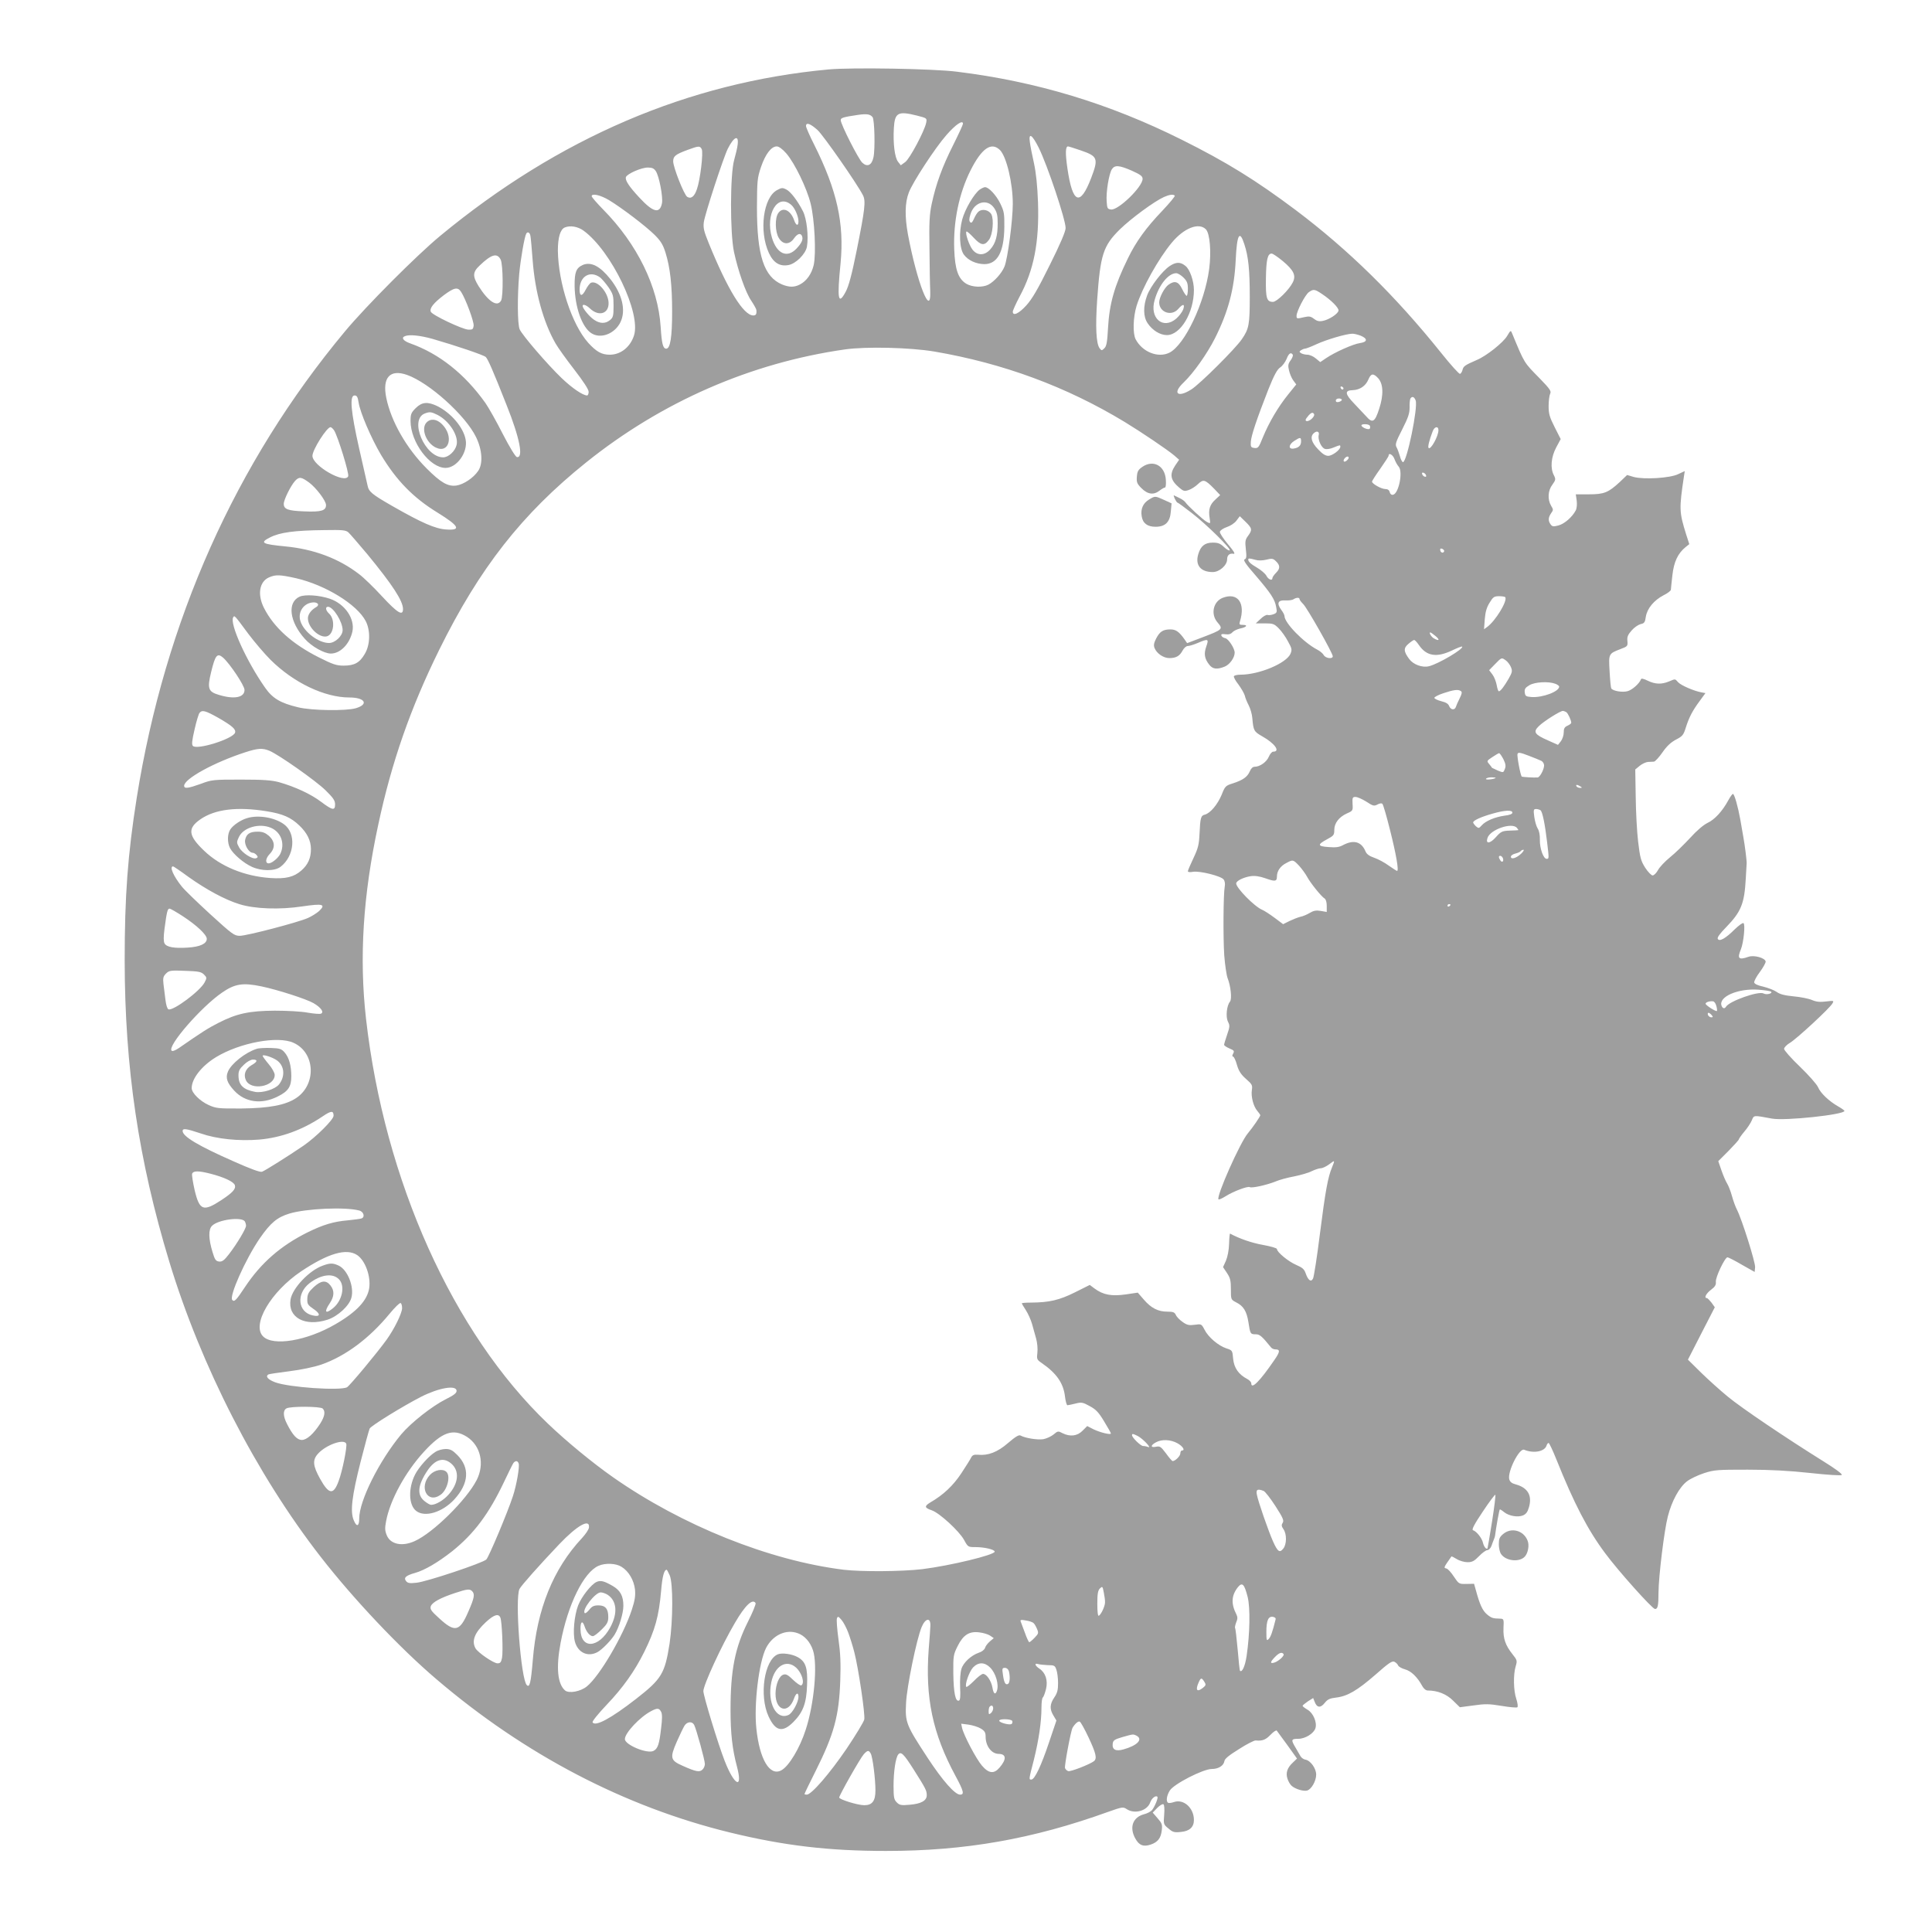 <?xml version="1.0" standalone="no"?>
<!DOCTYPE svg PUBLIC "-//W3C//DTD SVG 20010904//EN"
 "http://www.w3.org/TR/2001/REC-SVG-20010904/DTD/svg10.dtd">
<svg version="1.0" xmlns="http://www.w3.org/2000/svg"
 width="1280pt" height="1280pt" viewBox="0 0 1280 1280"
 preserveAspectRatio="xMidYMid meet">
<g transform="translate(0,1280) scale(0.1,-0.1)"
fill="#9e9e9e" stroke="none">
<path d="M5490 12340 c-930 -86 -1789 -454 -2574 -1103 -156 -129 -492 -466
-630 -632 -726 -871 -1193 -1918 -1380 -3090 -60 -378 -80 -653 -80 -1080 1
-710 92 -1322 295 -1992 211 -695 576 -1408 1004 -1958 217 -279 522 -602 765
-809 585 -500 1249 -847 1947 -1017 357 -87 654 -122 1033 -122 523 0 970 78
1472 259 93 33 99 34 123 18 53 -35 137 -11 156 46 10 27 36 47 47 36 7 -7
-18 -67 -36 -89 -8 -9 -32 -22 -53 -27 -75 -20 -98 -88 -57 -161 25 -45 52
-56 101 -40 48 16 68 43 74 94 5 39 1 48 -28 81 l-32 37 30 31 c17 17 35 28
41 24 6 -3 8 -32 5 -69 -5 -62 -5 -64 28 -91 29 -25 39 -28 83 -23 57 5 86 32
86 79 0 80 -68 141 -132 119 -17 -6 -34 -8 -39 -5 -15 9 -10 47 11 81 26 43
221 143 278 143 45 0 79 22 84 52 2 16 31 39 97 80 51 33 101 58 110 57 45 -4
66 4 98 37 19 20 38 33 42 28 4 -5 36 -49 71 -97 l63 -88 -27 -26 c-38 -35
-49 -69 -36 -108 6 -18 18 -39 28 -47 24 -21 77 -37 101 -31 29 7 61 63 61
106 0 41 -38 94 -72 99 -11 2 -26 12 -32 23 -6 10 -21 36 -33 57 -31 52 -29
58 19 58 45 0 102 35 113 70 12 38 -14 100 -51 122 -19 11 -34 23 -34 26 0 4
16 17 35 30 l35 22 10 -25 c15 -40 39 -42 66 -8 19 24 33 31 75 36 77 9 141
47 262 152 89 79 111 93 126 85 10 -5 21 -16 24 -24 3 -8 24 -20 46 -26 40
-11 81 -50 113 -109 10 -19 25 -31 37 -31 66 0 125 -24 168 -67 l45 -44 90 12
c78 11 103 11 187 -3 53 -9 100 -13 104 -9 5 5 1 30 -7 55 -19 55 -21 162 -4
217 11 37 9 41 -21 79 -47 59 -63 104 -60 174 3 58 2 61 -22 62 -49 1 -58 4
-88 29 -29 25 -47 64 -72 156 l-13 46 -50 -1 c-50 -1 -51 0 -84 49 -18 28 -40
51 -48 53 -21 5 -21 4 32 80 1 2 17 -6 35 -17 19 -12 51 -21 72 -21 30 0 44 7
76 40 21 22 46 40 55 40 9 0 21 12 27 27 5 16 13 35 16 43 4 8 7 20 8 25 6 50
28 175 32 175 3 0 16 -8 29 -19 32 -25 90 -35 124 -21 21 9 31 23 40 55 22 77
-8 128 -86 150 -28 7 -40 17 -45 35 -12 51 67 208 99 195 63 -26 135 -12 148
27 3 10 9 18 14 18 4 0 27 -48 51 -108 117 -292 208 -468 324 -623 84 -114
312 -369 330 -369 18 0 23 20 23 110 1 109 38 412 62 504 26 102 76 193 127
232 22 17 73 41 113 54 67 22 89 23 289 23 151 0 276 -7 415 -22 119 -13 203
-18 208 -13 6 6 -45 43 -124 92 -247 154 -539 351 -631 427 -51 42 -131 114
-178 160 l-86 85 89 174 89 173 -22 31 c-13 16 -26 30 -31 30 -20 0 -5 30 28
55 27 20 34 33 32 53 -3 30 60 162 77 162 6 0 49 -22 95 -49 l85 -48 3 31 c3
31 -88 319 -120 381 -9 17 -24 57 -33 90 -9 33 -24 71 -33 85 -9 14 -25 52
-37 86 l-21 61 68 68 c37 38 68 72 68 76 0 4 16 27 36 51 20 23 43 58 50 75
15 36 9 35 134 12 85 -16 480 26 480 51 0 3 -19 17 -42 30 -60 34 -117 88
-133 127 -8 19 -62 80 -120 136 -58 55 -105 109 -105 118 0 9 18 28 39 40 45
27 267 232 282 262 10 18 8 18 -43 12 -40 -5 -64 -3 -94 10 -21 9 -76 20 -122
24 -60 6 -91 14 -112 30 -16 11 -55 26 -87 34 -37 8 -59 18 -61 28 -1 9 15 40
38 70 22 30 39 61 38 69 -5 24 -77 44 -114 31 -65 -23 -76 -12 -50 50 18 45
30 165 17 173 -5 4 -31 -15 -58 -41 -60 -60 -101 -83 -112 -64 -6 9 12 34 56
79 98 101 120 155 129 318 3 54 6 100 6 103 2 10 -12 123 -22 176 -5 28 -14
79 -20 115 -15 84 -39 170 -49 170 -4 0 -18 -19 -31 -43 -39 -72 -90 -127
-137 -149 -27 -13 -72 -51 -116 -100 -40 -43 -99 -101 -133 -128 -33 -27 -69
-65 -79 -84 -11 -20 -27 -36 -36 -36 -8 0 -31 23 -49 51 -29 46 -34 65 -47
173 -8 66 -15 201 -16 299 l-3 179 29 24 c16 13 41 25 55 26 15 0 33 2 40 2 8
1 33 28 56 61 29 42 56 67 90 85 43 22 50 31 65 80 22 69 44 111 92 176 l38
52 -27 5 c-49 9 -135 46 -154 67 -22 24 -17 23 -61 5 -49 -20 -90 -19 -140 5
-26 13 -43 17 -45 10 -10 -28 -57 -70 -88 -79 -35 -10 -98 1 -109 18 -3 5 -8
56 -11 113 -7 118 -7 117 73 148 46 17 48 20 45 53 -3 27 3 42 28 70 17 20 44
38 59 42 25 5 30 12 35 49 9 55 54 109 117 142 27 13 49 30 49 37 0 6 5 50 10
96 10 89 36 144 87 186 l25 20 -21 65 c-46 148 -47 167 -14 387 l5 32 -43 -20
c-54 -27 -228 -37 -295 -19 l-44 13 -48 -46 c-77 -71 -104 -82 -205 -82 l-87
0 6 -41 c3 -25 1 -51 -6 -65 -23 -44 -74 -89 -114 -100 -34 -9 -42 -8 -53 7
-17 24 -16 45 3 73 16 22 16 25 0 51 -24 42 -21 100 9 139 22 31 23 36 10 62
-25 47 -19 120 15 184 l30 56 -40 79 c-34 67 -40 89 -40 140 0 34 5 70 10 81
9 17 0 31 -69 102 -106 108 -99 96 -182 296 -10 25 -10 25 -34 -15 -26 -44
-138 -133 -201 -159 -78 -34 -88 -41 -94 -64 -3 -14 -11 -26 -17 -28 -6 -2
-62 60 -125 139 -304 379 -613 682 -962 945 -264 198 -459 319 -758 468 -479
239 -961 385 -1488 450 -156 20 -696 29 -850 15z m291 -316 c13 -16 18 -210 6
-266 -11 -53 -41 -67 -74 -36 -26 24 -143 255 -143 282 0 15 14 20 115 35 57
8 80 5 96 -15z m295 10 c66 -17 66 -17 60 -48 -11 -54 -109 -239 -139 -260
l-29 -21 -18 23 c-22 27 -34 121 -28 223 6 103 27 115 154 83z m304 -54 c0 -6
-29 -69 -65 -141 -72 -143 -114 -258 -142 -389 -15 -70 -18 -123 -15 -300 1
-118 3 -243 5 -277 7 -187 -88 55 -148 376 -21 117 -20 208 6 275 24 66 175
297 249 381 62 71 110 103 110 75z m-963 -42 c40 -38 258 -350 300 -431 20
-39 14 -92 -42 -370 -32 -159 -52 -232 -72 -270 -50 -93 -58 -50 -34 189 25
264 -23 482 -175 786 -30 59 -54 114 -54 123 0 27 29 16 77 -27z m1465 -117
c58 -117 178 -476 178 -532 0 -22 -35 -105 -105 -245 -80 -162 -117 -225 -156
-268 -49 -54 -89 -72 -89 -41 0 8 20 52 44 98 96 177 132 362 123 627 -4 111
-13 196 -27 260 -12 52 -24 115 -27 139 -9 65 15 50 59 -38z m-1995 20 c-2
-20 -13 -65 -23 -101 -27 -94 -28 -484 -1 -610 28 -128 77 -268 114 -322 18
-27 33 -54 34 -61 3 -27 -2 -37 -20 -37 -65 0 -170 171 -295 478 -32 79 -38
101 -33 140 7 53 129 426 159 487 41 81 74 94 65 26z m-238 -29 c12 -22 -10
-205 -32 -266 -16 -48 -39 -66 -64 -50 -21 13 -93 196 -93 235 0 34 15 46 93
75 76 28 84 29 96 6z m561 -29 c55 -64 135 -228 161 -333 26 -107 37 -328 20
-406 -14 -59 -47 -106 -92 -129 -36 -19 -70 -19 -117 0 -121 51 -167 192 -167
510 1 178 2 195 27 269 29 85 68 136 104 136 14 0 38 -17 64 -47z m1415 23
c43 -43 85 -218 85 -356 0 -111 -34 -365 -55 -416 -18 -44 -67 -99 -107 -120
-39 -20 -107 -17 -146 6 -54 33 -75 95 -80 228 -7 184 32 371 108 523 74 147
138 191 195 135z m534 -2 c114 -39 120 -53 70 -184 -73 -190 -123 -170 -157
64 -15 103 -13 146 4 146 4 0 42 -12 83 -26z m340 -135 c57 -26 71 -36 71 -54
0 -53 -161 -209 -209 -203 -24 3 -26 8 -29 53 -5 62 15 182 34 213 19 30 48
28 133 -9z m-3154 -3 c22 -33 48 -170 41 -211 -14 -74 -59 -63 -151 37 -69 74
-95 115 -88 135 9 22 102 63 145 63 29 0 41 -6 53 -24z m-310 -192 c87 -53
242 -171 302 -230 41 -41 55 -64 72 -117 31 -100 44 -216 44 -392 0 -168 -12
-245 -39 -245 -22 0 -30 34 -37 145 -17 265 -155 548 -381 777 -42 43 -76 82
-76 88 0 21 58 8 115 -26z m3748 30 c4 -4 -34 -49 -83 -101 -107 -112 -174
-204 -228 -316 -89 -182 -122 -299 -131 -459 -5 -94 -10 -122 -24 -135 -17
-17 -19 -17 -32 0 -23 31 -28 143 -16 320 21 301 40 358 150 467 76 74 230
187 293 215 36 16 61 19 71 9z m-3917 -232 c185 -135 383 -548 334 -696 -25
-76 -88 -126 -160 -126 -54 0 -88 19 -143 79 -108 121 -198 395 -201 611 0 86
16 141 46 153 36 15 87 6 124 -21z m4123 9 c27 -27 37 -151 22 -264 -30 -224
-161 -500 -262 -553 -75 -38 -180 3 -225 88 -20 39 -17 145 6 221 37 120 145
313 234 420 80 96 178 135 225 88z m-4475 -43 c3 -13 9 -86 15 -163 16 -211
71 -410 152 -551 16 -28 72 -106 124 -173 60 -78 95 -131 95 -147 0 -13 -5
-24 -10 -24 -28 0 -99 48 -169 115 -92 88 -261 284 -278 323 -15 34 -16 218
-3 367 9 99 35 248 47 268 9 14 23 7 27 -15z m4730 -56 c27 -81 36 -171 36
-348 0 -184 -5 -213 -53 -282 -42 -62 -278 -297 -334 -332 -91 -58 -127 -26
-52 45 67 64 157 192 209 295 88 176 128 326 137 520 8 168 26 199 57 102z
m254 -111 c74 -62 90 -96 67 -142 -25 -50 -106 -129 -131 -129 -42 0 -49 24
-47 156 2 124 11 164 38 164 8 0 40 -22 73 -49z m-5181 9 c16 -31 18 -243 3
-271 -25 -46 -84 -8 -149 95 -41 66 -40 93 7 137 78 75 116 85 139 39z m-262
-214 c30 -46 86 -197 83 -224 -3 -23 -7 -27 -35 -26 -40 2 -241 97 -249 119
-9 23 18 57 86 109 70 52 93 56 115 22z m5704 -14 c63 -42 112 -93 109 -110
-4 -22 -63 -60 -104 -68 -25 -5 -40 -1 -59 14 -21 16 -32 18 -63 11 -51 -12
-52 -11 -52 9 0 29 57 139 81 156 31 22 39 21 88 -12z m256 -276 c48 -20 45
-42 -5 -49 -44 -6 -166 -60 -226 -101 l-37 -25 -29 24 c-16 14 -42 25 -56 25
-15 0 -34 5 -42 10 -13 9 -13 11 0 20 8 5 20 10 26 10 6 0 41 13 77 30 68 31
195 68 235 69 12 1 38 -6 57 -13z m-6150 -21 c156 -45 339 -107 353 -120 14
-13 47 -87 138 -318 88 -220 114 -354 68 -345 -9 2 -50 69 -93 153 -42 83 -94
175 -115 205 -138 194 -307 327 -498 395 -46 16 -62 38 -35 48 29 12 99 5 182
-18z m3325 -84 c457 -78 876 -233 1262 -467 110 -67 279 -181 327 -221 l33
-29 -26 -38 c-39 -59 -32 -97 27 -147 27 -23 35 -25 61 -16 17 5 45 23 62 39
37 35 47 32 109 -31 l39 -41 -31 -29 c-38 -34 -48 -67 -39 -122 6 -40 6 -40
-18 -27 -25 13 -129 109 -143 131 -5 7 -21 19 -38 27 -16 8 -33 16 -37 18 -4
2 -1 -8 5 -22 7 -14 15 -26 18 -26 4 0 46 -31 95 -69 102 -79 261 -237 251
-247 -4 -4 -21 6 -38 22 -24 23 -39 29 -74 29 -52 0 -80 -22 -96 -76 -22 -73
15 -119 96 -119 44 0 95 45 95 84 0 28 16 42 43 37 13 -2 1 18 -38 64 -31 37
-55 74 -53 82 2 9 22 23 46 31 24 8 52 26 64 43 l22 29 38 -37 c44 -43 46 -53
17 -93 -19 -25 -21 -37 -15 -89 6 -50 4 -62 -8 -67 -11 -4 7 -32 73 -107 101
-118 127 -157 136 -209 7 -34 5 -39 -19 -48 -14 -5 -32 -7 -39 -4 -7 2 -28 -9
-45 -26 l-32 -30 60 0 c54 0 62 -3 92 -33 18 -18 46 -57 61 -86 26 -47 28 -55
17 -82 -27 -63 -207 -139 -332 -139 -20 0 -39 -4 -43 -10 -3 -5 10 -30 30 -55
19 -26 38 -59 42 -73 3 -15 15 -44 26 -65 11 -21 22 -59 24 -85 7 -83 11 -89
65 -120 84 -47 123 -102 73 -102 -8 0 -21 -15 -29 -34 -15 -35 -59 -66 -94
-66 -12 0 -24 -11 -32 -31 -16 -36 -44 -57 -112 -79 -48 -15 -52 -19 -74 -75
-27 -65 -75 -122 -111 -132 -27 -6 -31 -20 -36 -129 -3 -68 -9 -94 -40 -159
-20 -42 -37 -82 -37 -87 0 -6 13 -8 33 -4 44 8 188 -28 204 -51 8 -10 11 -30
7 -48 -9 -51 -11 -334 -3 -455 5 -64 15 -131 22 -150 21 -52 30 -139 16 -156
-22 -26 -29 -100 -14 -132 14 -26 13 -35 -5 -87 -11 -32 -20 -62 -20 -67 0 -5
16 -16 35 -24 31 -13 34 -17 25 -34 -7 -13 -7 -20 -1 -20 6 0 18 -25 26 -55
12 -41 27 -64 60 -93 40 -35 44 -42 39 -73 -7 -43 10 -109 36 -139 11 -13 20
-26 20 -28 0 -9 -51 -83 -83 -121 -51 -60 -211 -420 -194 -437 3 -3 24 6 46
20 52 33 148 69 161 61 14 -8 113 14 170 37 25 11 80 26 124 34 44 9 97 24
117 35 21 10 48 19 59 19 12 0 37 12 56 26 39 30 39 29 19 -20 -27 -64 -44
-156 -80 -439 -19 -153 -40 -287 -46 -298 -13 -26 -33 -11 -49 36 -9 26 -21
37 -63 55 -51 22 -127 84 -127 105 0 6 -42 18 -92 27 -74 13 -158 42 -218 75
-3 2 -6 -28 -7 -67 -1 -42 -10 -87 -21 -113 l-19 -42 26 -39 c22 -33 26 -51
26 -108 0 -67 0 -68 34 -86 49 -24 70 -58 82 -131 12 -79 13 -81 49 -81 26 0
40 -12 101 -87 5 -7 18 -13 29 -13 33 0 31 -16 -8 -72 -95 -139 -152 -196
-152 -153 0 8 -12 21 -27 29 -57 30 -87 73 -93 133 -5 56 -5 57 -46 70 -53 18
-119 74 -144 124 -20 38 -21 38 -65 32 -37 -5 -51 -2 -79 18 -19 13 -40 34
-45 46 -9 19 -18 23 -57 23 -61 0 -107 23 -156 80 l-40 46 -81 -12 c-93 -13
-148 -3 -205 39 l-32 24 -98 -49 c-104 -52 -171 -67 -289 -68 -35 0 -63 -2
-63 -5 0 -3 12 -23 27 -46 14 -22 33 -63 41 -92 8 -29 20 -72 27 -97 7 -25 11
-66 8 -91 -5 -43 -4 -47 28 -69 99 -68 145 -134 155 -224 4 -31 11 -56 16 -56
5 0 29 5 53 11 40 10 48 9 95 -17 41 -22 59 -41 95 -101 25 -41 45 -76 45 -80
0 -11 -70 6 -114 27 l-43 22 -31 -31 c-35 -36 -83 -41 -133 -16 -28 15 -31 15
-59 -9 -16 -13 -47 -27 -68 -31 -37 -6 -120 7 -150 24 -11 7 -34 -7 -83 -49
-70 -61 -133 -85 -200 -78 -25 2 -36 -2 -44 -17 -5 -11 -35 -59 -66 -106 -55
-83 -119 -143 -207 -194 -39 -24 -37 -35 11 -51 52 -18 182 -138 214 -196 26
-48 27 -48 77 -48 58 0 126 -16 126 -30 0 -22 -295 -93 -479 -116 -135 -16
-401 -18 -521 -4 -493 61 -1072 293 -1530 614 -134 94 -308 237 -431 355 -628
600 -1082 1610 -1204 2681 -46 404 -20 818 81 1286 88 413 214 774 404 1159
267 541 548 900 973 1241 502 403 1092 660 1715 749 140 20 431 13 592 -14z
m2375 -21 c3 -5 -3 -22 -14 -37 -17 -23 -19 -35 -11 -67 5 -22 17 -51 28 -66
l20 -27 -54 -67 c-67 -83 -127 -186 -167 -283 -27 -68 -32 -74 -56 -71 -23 3
-26 7 -24 41 3 43 40 152 115 344 39 98 60 136 80 149 15 10 33 35 42 56 14
37 29 47 41 28z m-5868 -134 c147 -52 387 -268 457 -412 41 -84 47 -176 14
-224 -32 -47 -97 -90 -145 -97 -56 -7 -102 19 -196 113 -134 134 -236 312
-268 469 -27 134 25 191 138 151z m6433 -21 c35 -38 38 -111 7 -205 -28 -86
-44 -96 -84 -50 -16 17 -52 55 -81 86 -62 64 -65 88 -10 89 48 2 86 28 104 71
17 40 32 43 64 9z m-229 -68 c-1 -12 -15 -9 -19 4 -3 6 1 10 8 8 6 -3 11 -8
11 -12z m-6525 -94 c10 -66 83 -236 148 -346 102 -170 214 -285 376 -384 142
-88 158 -118 57 -111 -72 4 -163 44 -357 155 -136 78 -157 95 -165 137 -4 17
-29 128 -56 247 -55 244 -64 349 -30 349 16 0 21 -10 27 -47z m7003 14 c17
-44 -58 -409 -84 -409 -5 1 -15 18 -20 39 -6 21 -16 48 -22 59 -11 19 -6 35
37 119 40 79 49 106 49 145 -1 26 2 53 5 59 11 18 26 13 35 -12z m-489 4 c0
-5 -9 -11 -20 -14 -13 -3 -20 0 -20 9 0 8 9 14 20 14 11 0 20 -4 20 -9z m-195
-121 c-18 -20 -45 -27 -45 -12 0 5 10 18 21 31 15 16 24 20 32 12 7 -7 5 -17
-8 -31z m380 -50 c3 -5 4 -14 0 -20 -7 -11 -55 8 -55 22 0 11 48 10 55 -2z
m-6861 -32 c25 -41 100 -284 93 -303 -21 -54 -237 69 -237 135 0 40 95 190
120 190 5 0 16 -10 24 -22z m7316 2 c0 -40 -51 -132 -65 -118 -7 6 4 51 27
111 12 32 38 36 38 7z m-793 -32 c-8 -29 17 -85 41 -92 11 -4 37 0 57 9 44 18
45 18 45 5 0 -20 -53 -60 -80 -60 -19 0 -39 13 -68 44 -43 45 -53 81 -30 104
20 20 41 15 35 -10z m-117 -42 c0 -28 -16 -43 -50 -48 -36 -5 -33 27 5 51 40
26 45 25 45 -3z m619 -118 c6 -17 19 -40 28 -50 29 -33 0 -179 -38 -186 -10
-2 -19 5 -22 18 -3 13 -13 20 -29 20 -26 0 -88 35 -88 49 0 5 25 44 55 86 30
43 55 81 55 86 0 23 29 6 39 -23z m-313 -6 c-8 -9 -19 -13 -22 -9 -10 9 16 38
28 31 6 -4 4 -13 -6 -22z m522 -101 c3 -8 -1 -12 -9 -9 -7 2 -15 10 -17 17 -3
8 1 12 9 9 7 -2 15 -10 17 -17z m-7400 -48 c47 -35 112 -121 112 -149 0 -37
-31 -47 -145 -42 -107 4 -135 14 -135 50 0 27 46 120 75 152 27 29 41 27 93
-11z m260 -330 c11 -10 67 -75 125 -144 167 -203 237 -310 237 -364 0 -48 -35
-28 -138 83 -55 60 -124 127 -154 149 -134 103 -299 165 -488 183 -154 15
-171 24 -102 59 66 34 163 47 363 49 117 2 140 0 157 -15z m7260 -125 c-5 -15
-23 -11 -26 6 -2 11 2 14 13 10 9 -4 14 -11 13 -16z m-1251 -57 c20 -6 47 -5
73 1 34 9 44 8 60 -7 32 -29 33 -51 5 -79 -14 -14 -25 -30 -25 -36 0 -20 -27
-10 -40 16 -8 14 -35 37 -60 52 -44 26 -60 40 -60 55 0 9 8 9 47 -2z m-6355
-122 c194 -45 403 -173 461 -284 32 -62 30 -157 -6 -217 -34 -59 -69 -78 -141
-78 -46 0 -71 8 -164 55 -175 88 -297 197 -363 327 -45 89 -31 175 34 203 44
19 71 18 179 -6z m8011 -126 c15 -25 -64 -155 -119 -196 l-22 -16 5 67 c4 49
13 79 32 109 23 38 30 43 63 43 20 0 39 -3 41 -7z m-1363 -13 c0 -5 11 -19 24
-32 26 -25 196 -325 196 -346 0 -20 -48 -14 -60 8 -6 11 -25 27 -43 36 -90 47
-217 177 -217 223 0 6 -9 25 -21 40 -32 44 -23 66 26 63 22 -1 47 2 55 8 19
12 40 13 40 0z m-6965 -229 c43 -57 109 -134 147 -172 154 -153 359 -250 523
-250 103 0 130 -45 43 -71 -63 -19 -296 -16 -383 6 -117 28 -169 59 -218 129
-124 176 -237 426 -212 467 9 14 6 18 100 -109z m7867 -16 c29 -25 23 -34 -11
-15 -18 9 -36 40 -25 40 4 0 19 -11 36 -25z m-111 -59 c50 -73 116 -84 218
-36 35 17 66 29 68 26 14 -13 -157 -115 -220 -130 -44 -11 -103 11 -130 47
-38 51 -40 73 -5 102 16 14 33 25 37 25 5 0 19 -15 32 -34z m-7923 -83 c45
-40 142 -185 142 -214 0 -50 -67 -64 -169 -33 -72 21 -79 42 -52 152 27 112
40 128 79 95z m8498 -18 c12 -8 27 -28 34 -44 11 -27 9 -35 -15 -78 -31 -53
-54 -83 -65 -83 -4 0 -10 18 -14 41 -4 22 -16 54 -28 70 l-22 29 39 40 c44 45
43 45 71 25z m328 -155 c14 -5 26 -14 26 -19 0 -33 -111 -74 -183 -69 -37 3
-42 6 -45 30 -3 22 3 32 30 48 36 22 127 27 172 10z m-626 -48 c10 -7 8 -17
-7 -48 -11 -21 -22 -47 -25 -56 -7 -25 -35 -22 -45 4 -5 15 -22 25 -51 32 -24
6 -45 16 -47 22 -2 5 25 20 59 31 69 23 97 27 116 15z m-8233 -177 c94 -54
120 -77 112 -100 -16 -41 -251 -115 -279 -87 -9 9 -6 36 11 109 12 54 27 103
33 110 17 21 39 15 123 -32z m8932 37 c11 -7 33 -54 33 -71 0 -4 -11 -13 -25
-19 -20 -9 -25 -19 -25 -46 0 -18 -9 -44 -19 -57 l-19 -24 -67 30 c-89 39 -99
56 -60 94 32 32 142 101 159 101 6 0 16 -4 23 -8z m-8592 -256 c62 -26 308
-199 372 -262 51 -50 63 -68 63 -93 0 -43 -17 -40 -93 17 -67 51 -173 100
-279 130 -50 13 -103 17 -253 17 -182 0 -193 -1 -264 -28 -84 -30 -111 -34
-111 -13 0 46 198 155 405 222 83 27 114 29 160 10z m8427 -67 c10 -5 18 -19
18 -30 0 -27 -28 -79 -43 -80 -23 -2 -102 3 -105 6 -9 9 -33 138 -28 150 4 12
17 10 72 -11 37 -14 76 -30 86 -35z m-252 12 c15 -31 18 -46 10 -66 -10 -25
-10 -25 -47 -10 -20 9 -37 17 -38 18 0 1 -8 12 -18 24 -18 21 -18 22 20 47 21
14 41 26 45 26 4 0 17 -18 28 -39z m-51 -125 c-11 -9 -69 -15 -64 -6 3 6 20
10 37 10 17 0 29 -2 27 -4z m561 -56 c13 -8 13 -10 -2 -10 -9 0 -20 5 -23 10
-8 13 5 13 25 0z m-1418 -101 c44 -29 52 -31 74 -19 15 8 28 10 33 4 5 -5 28
-83 50 -172 41 -162 60 -272 47 -272 -3 0 -28 16 -55 35 -27 20 -70 43 -96 52
-32 11 -50 23 -58 42 -27 65 -78 79 -147 43 -27 -15 -49 -18 -98 -14 -74 5
-76 16 -9 52 43 23 47 28 47 61 0 46 31 86 84 110 39 17 40 19 37 63 -2 42 0
46 20 46 12 0 44 -14 71 -31z m-7284 -64 c106 -17 160 -41 215 -94 51 -48 77
-100 77 -156 0 -60 -19 -103 -63 -142 -50 -44 -104 -57 -207 -50 -171 12 -330
77 -438 181 -105 100 -111 148 -24 208 97 67 244 85 440 53z m8438 7 c13 -8
30 -93 44 -212 13 -108 13 -110 -3 -110 -22 0 -46 70 -45 125 1 31 -4 60 -14
75 -9 14 -19 49 -23 78 -6 46 -5 52 12 52 10 0 23 -4 29 -8z m-186 -16 c0 -9
-18 -16 -52 -20 -64 -9 -126 -35 -152 -65 -18 -20 -20 -20 -38 -5 -10 10 -18
21 -18 25 0 13 52 37 127 58 83 24 133 26 133 7z m30 -101 c7 -8 11 -15 9 -15
-2 -1 -28 -2 -58 -3 -49 -2 -57 -6 -91 -44 -38 -43 -69 -46 -55 -5 17 56 163
106 195 67z m30 -169 c-32 -31 -70 -43 -70 -22 0 8 13 17 30 21 16 4 32 11 35
16 4 5 11 9 18 9 6 0 0 -11 -13 -24z m-123 -31 c8 -22 -6 -33 -17 -15 -13 20
-12 30 0 30 6 0 13 -7 17 -15z m-1350 -51 c18 -20 42 -53 53 -73 21 -40 95
-132 116 -144 8 -5 14 -24 14 -48 l0 -41 -40 7 c-30 5 -47 2 -72 -13 -18 -11
-46 -23 -63 -26 -16 -4 -49 -17 -72 -28 l-42 -21 -56 42 c-31 23 -69 48 -84
54 -50 21 -171 144 -171 174 0 17 49 41 96 48 27 4 58 0 98 -14 64 -23 76 -21
76 12 0 36 23 69 60 88 46 25 47 25 87 -17z m-7358 -74 c118 -84 242 -151 336
-180 101 -32 268 -38 419 -15 135 20 157 14 110 -31 -16 -14 -49 -35 -74 -46
-68 -30 -406 -118 -451 -118 -37 0 -50 10 -197 144 -86 79 -171 161 -188 183
-56 70 -83 133 -57 133 3 0 49 -31 102 -70z m8361 -184 c0 -3 -4 -8 -10 -11
-5 -3 -10 -1 -10 4 0 6 5 11 10 11 6 0 10 -2 10 -4z m-8399 -76 c93 -61 159
-123 159 -150 0 -32 -44 -53 -125 -58 -91 -6 -142 3 -155 28 -7 13 -7 44 0 97
15 113 20 133 33 133 7 0 46 -23 88 -50z m140 -386 c20 -20 20 -23 5 -52 -30
-58 -209 -191 -240 -179 -8 3 -16 30 -20 64 -4 32 -10 79 -13 104 -4 39 -2 50
17 69 20 20 30 22 126 18 89 -3 106 -6 125 -24z m381 -79 c110 -23 298 -84
345 -111 50 -29 72 -61 49 -70 -9 -3 -48 0 -88 7 -42 8 -136 13 -218 13 -168
-1 -252 -19 -371 -80 -66 -33 -112 -62 -263 -167 -24 -16 -43 -24 -49 -18 -30
30 194 288 333 384 85 59 138 68 262 42z m10002 -35 c12 -12 -31 -23 -50 -12
-32 18 -226 -50 -249 -88 -9 -15 -22 -12 -29 6 -23 60 109 117 244 107 41 -3
79 -9 84 -13z m-363 -94 c5 -17 6 -32 4 -34 -6 -6 -75 38 -75 48 0 10 27 19
49 16 8 0 18 -14 22 -30z m-31 -61 c10 -12 10 -15 -3 -15 -8 0 -17 7 -21 15
-3 8 -2 15 3 15 5 0 14 -7 21 -15z m-9395 -184 c144 -65 153 -276 17 -366 -71
-47 -179 -67 -362 -69 -154 -1 -169 1 -218 23 -57 26 -112 80 -112 112 0 63
66 147 161 205 158 96 410 143 514 95z m265 -483 c0 -26 -116 -141 -200 -199
-100 -68 -254 -165 -274 -172 -12 -5 -77 19 -189 69 -234 103 -337 165 -337
201 0 19 23 16 119 -16 109 -38 254 -52 389 -41 147 13 288 65 420 154 56 38
72 39 72 4z m-816 -384 c90 -23 154 -53 162 -76 8 -25 -15 -50 -91 -100 -118
-77 -143 -68 -175 65 -12 53 -20 103 -17 111 8 20 43 20 121 0z m986 -244 c31
-8 40 -46 13 -53 -10 -3 -49 -8 -88 -12 -95 -8 -164 -29 -266 -79 -179 -89
-309 -202 -416 -363 -59 -89 -70 -100 -84 -86 -23 23 87 270 183 410 71 102
114 138 196 163 110 33 369 45 462 20z m-758 -72 c4 -7 8 -20 8 -29 0 -19 -59
-118 -112 -187 -33 -43 -46 -52 -67 -50 -21 3 -28 12 -43 63 -27 88 -28 150
-3 174 41 41 196 61 217 29z m744 -223 c53 -35 92 -140 80 -220 -13 -81 -83
-157 -225 -239 -188 -109 -411 -147 -478 -80 -77 77 50 295 252 431 178 119
300 155 371 108z m298 -353 c-2 -36 -52 -137 -102 -207 -64 -89 -245 -306
-263 -316 -46 -24 -385 -1 -476 33 -48 18 -66 39 -45 52 5 3 67 12 138 21 79
10 161 27 212 44 161 56 319 174 453 337 34 41 66 73 73 71 6 -2 10 -18 10
-35z m361 -547 c0 -15 -19 -29 -71 -55 -92 -46 -231 -156 -296 -233 -146 -176
-278 -440 -278 -557 0 -53 -17 -59 -36 -13 -25 58 -13 159 45 388 28 110 55
209 60 220 7 18 222 150 341 211 118 60 235 80 235 39z m-887 -117 c19 -19 14
-51 -16 -99 -44 -68 -89 -109 -122 -109 -32 0 -61 32 -99 107 -26 51 -27 89
-3 102 25 15 225 14 240 -1z m955 -187 c92 -59 119 -181 65 -287 -69 -133
-288 -349 -410 -404 -83 -38 -160 -22 -185 37 -13 31 -14 48 -5 95 26 139 127
325 251 460 120 131 193 156 284 99z m4445 5 c34 -18 95 -82 69 -73 -10 4 -25
7 -34 7 -16 0 -73 56 -73 71 0 12 6 11 38 -5z m263 -48 c36 -20 53 -48 29 -48
-5 0 -10 -9 -10 -19 0 -18 -34 -51 -51 -51 -4 0 -24 23 -44 51 -34 45 -40 49
-66 44 -37 -8 -38 9 -1 29 39 22 98 19 143 -6z m-5507 -3 c7 -19 -26 -184 -51
-249 -34 -92 -64 -88 -122 16 -49 88 -52 126 -13 168 53 58 172 100 186 65z
m1142 -130 c8 -20 -14 -146 -38 -218 -35 -107 -159 -402 -176 -419 -23 -23
-394 -147 -462 -154 -45 -5 -58 -3 -69 10 -19 23 -2 38 59 55 64 18 152 70
245 143 145 116 243 247 343 457 30 64 59 122 64 129 14 16 27 15 34 -3z
m4936 -183 c10 -4 45 -49 78 -100 50 -78 58 -96 48 -111 -9 -14 -8 -23 5 -42
23 -32 22 -101 -1 -129 -24 -30 -37 -21 -68 48 -31 70 -99 265 -107 310 -7 34
5 40 45 24z m1513 -204 c-15 -95 -29 -175 -30 -177 -8 -8 -24 12 -30 38 -7 31
-42 75 -66 83 -10 3 7 37 64 122 43 65 81 115 84 113 3 -3 -7 -84 -22 -179z
m-5983 -38 c-1 -13 -22 -44 -46 -70 -191 -204 -299 -471 -326 -808 -13 -154
-21 -185 -40 -166 -39 39 -80 577 -48 637 12 23 130 156 263 296 118 124 204
173 197 111z m215 -260 c48 -29 83 -89 90 -151 4 -42 -1 -72 -21 -134 -57
-173 -214 -440 -298 -508 -42 -34 -118 -48 -144 -27 -50 43 -61 151 -30 315
48 255 153 468 251 511 45 20 115 17 152 -6z m320 -57 c23 -54 22 -300 -1
-453 -31 -198 -53 -234 -221 -365 -167 -130 -271 -186 -289 -156 -4 6 37 57
93 116 107 112 186 223 249 350 72 146 97 235 112 405 8 97 20 140 37 140 2 0
11 -17 20 -37z m3829 -143 c18 -72 15 -244 -7 -392 -10 -67 -30 -111 -44 -97
-2 3 -9 65 -15 139 -7 74 -14 139 -17 143 -3 5 1 22 7 38 10 23 10 35 2 52
-37 72 -34 126 9 181 29 36 43 22 65 -64z m-945 -38 c-1 -25 -25 -77 -41 -87
-6 -4 -10 24 -10 79 0 67 4 88 17 102 17 16 18 15 26 -27 5 -24 9 -54 8 -67z
m-4193 76 c19 -19 15 -44 -25 -135 -57 -133 -89 -141 -194 -44 -52 47 -61 60
-55 79 9 26 64 56 161 88 81 27 97 28 113 12z m1878 -79 c3 -6 -19 -61 -50
-122 -86 -171 -116 -320 -116 -584 0 -159 12 -262 42 -375 42 -157 -16 -131
-81 36 -44 113 -141 431 -141 462 0 40 121 303 209 452 68 117 117 163 137
131z m-1691 -96 c11 -26 19 -225 11 -267 -6 -29 -11 -36 -30 -36 -26 0 -131
72 -146 100 -27 50 -5 104 69 173 53 49 84 59 96 30z m2305 -100 c12 -32 30
-90 40 -129 27 -104 73 -413 66 -446 -3 -15 -56 -103 -118 -195 -111 -163
-232 -303 -263 -303 -8 0 -15 2 -15 4 0 3 33 72 74 153 122 244 155 365 163
600 4 114 1 182 -12 273 -9 66 -14 129 -10 138 6 15 9 14 30 -10 13 -15 33
-53 45 -85z m2831 87 c-20 -80 -32 -116 -46 -129 -13 -14 -15 -9 -15 48 0 74
13 104 43 99 14 -2 21 -9 18 -18z m-2287 -41 c-1 -19 -5 -88 -11 -154 -24
-322 25 -559 178 -842 54 -100 59 -123 30 -123 -34 0 -115 91 -216 245 -142
217 -149 233 -142 364 5 105 69 419 103 501 25 60 60 66 58 9z m682 19 c7 -5
17 -22 24 -39 12 -28 11 -32 -15 -59 -16 -17 -32 -30 -36 -30 -3 0 -17 28 -29
63 -13 34 -25 68 -28 75 -4 10 4 12 34 6 22 -3 44 -11 50 -16z m-1559 -69 c44
-16 81 -58 99 -112 32 -95 8 -356 -48 -527 -39 -122 -112 -243 -162 -269 -76
-41 -144 73 -165 278 -17 160 17 438 64 532 44 86 133 128 212 98z m1272 -15
l25 -17 -26 -22 c-14 -12 -29 -31 -32 -43 -4 -12 -22 -26 -42 -32 -49 -17
-101 -64 -114 -106 -7 -21 -11 -73 -9 -122 3 -62 1 -86 -8 -89 -23 -8 -35 51
-37 177 -1 120 0 127 29 185 37 74 77 99 144 90 25 -3 56 -12 70 -21z m1945
-123 c7 -11 -33 -47 -61 -56 -30 -9 -29 3 4 37 27 28 47 35 57 19z m-1944 -89
c38 -38 60 -115 44 -156 -10 -27 -22 -18 -29 24 -8 45 -39 90 -62 90 -9 0 -36
-21 -60 -46 -25 -25 -47 -43 -51 -40 -12 12 19 101 45 129 35 36 76 36 113 -1z
m383 16 c42 0 47 -3 56 -31 6 -16 11 -56 11 -88 0 -45 -5 -66 -25 -95 -30 -44
-32 -78 -5 -121 l19 -32 -49 -145 c-52 -155 -95 -246 -117 -246 -17 0 -18 -3
17 132 32 130 50 250 50 345 0 34 4 64 9 67 5 3 14 28 21 55 14 58 -3 109 -44
136 -30 20 -35 39 -7 30 10 -3 39 -6 64 -7z m-259 -40 c9 -36 7 -76 -5 -84
-17 -10 -27 7 -34 59 -7 43 -5 47 13 47 12 0 22 -9 26 -22z m1295 -70 c12 -19
11 -24 -9 -40 -40 -32 -52 -16 -28 37 14 31 19 31 37 3z m-1399 -177 c0 -10
-7 -24 -15 -31 -13 -10 -15 -9 -15 12 0 14 3 28 7 31 12 13 23 7 23 -12z
m-2200 -22 c8 -15 8 -45 0 -109 -12 -107 -22 -135 -50 -150 -41 -22 -190 40
-190 78 0 41 100 147 175 186 40 21 52 20 65 -5z m2326 -60 c3 -6 2 -15 -3
-20 -11 -11 -83 8 -83 21 0 14 77 12 86 -1z m507 -112 c49 -105 56 -137 35
-155 -27 -21 -157 -72 -171 -66 -9 3 -18 12 -21 20 -5 14 38 245 50 267 16 27
37 45 47 41 7 -2 33 -50 60 -107z m-2614 85 c14 -27 71 -233 71 -259 0 -12 -7
-29 -16 -37 -19 -19 -44 -14 -131 25 -82 36 -86 52 -39 160 20 45 43 93 51
106 18 28 51 30 64 5z m1899 -24 c26 -16 32 -26 32 -54 0 -62 39 -114 87 -114
50 -1 53 -35 6 -90 -37 -44 -72 -41 -118 13 -37 43 -120 200 -131 249 l-6 28
48 -6 c27 -4 64 -15 82 -26z m1033 -48 c43 -24 3 -65 -87 -90 -52 -15 -77 -2
-72 38 3 22 12 28 63 43 74 21 72 21 96 9z m-1762 -118 c13 -24 31 -169 31
-244 0 -70 -21 -98 -74 -98 -43 0 -166 38 -166 51 0 15 140 262 163 287 25 27
33 28 46 4z m284 -105 c81 -128 87 -140 87 -171 0 -36 -38 -57 -114 -63 -55
-5 -66 -3 -85 16 -18 18 -21 33 -21 110 0 95 14 186 31 207 18 22 36 5 102
-99z"/>
<path d="M5149 11541 c-92 -48 -122 -271 -55 -417 30 -65 72 -91 130 -80 49 9
113 73 122 121 12 67 -1 186 -26 235 -35 69 -82 131 -111 145 -23 12 -31 12
-60 -4z m94 -99 c23 -20 47 -76 47 -108 0 -34 -16 -30 -29 8 -24 67 -75 89
-105 46 -23 -33 -21 -125 4 -165 27 -45 70 -46 100 -3 23 33 45 39 54 15 8
-22 -3 -46 -37 -82 -62 -66 -131 -35 -163 73 -45 156 38 296 129 216z"/>
<path d="M6491 11544 c-37 -27 -97 -128 -116 -198 -23 -85 -18 -194 11 -233
28 -38 80 -62 135 -63 87 0 131 80 133 245 1 91 -2 105 -27 157 -27 55 -76
108 -101 108 -6 0 -22 -7 -35 -16z m96 -123 c18 -27 23 -48 23 -100 0 -84 -14
-134 -49 -173 -37 -42 -85 -43 -117 -3 -23 29 -51 111 -41 121 3 3 24 -15 48
-41 48 -52 71 -55 101 -14 25 33 34 134 16 169 -16 29 -61 39 -85 18 -9 -7
-22 -28 -30 -47 -11 -24 -17 -31 -25 -23 -8 8 -8 22 1 51 25 85 114 108 158
42z"/>
<path d="M3862 11045 c-45 -20 -56 -48 -55 -141 2 -139 49 -271 110 -311 62
-41 156 -5 194 73 37 78 12 185 -68 286 -68 85 -127 115 -181 93z m115 -84
c11 -9 36 -38 55 -65 30 -45 33 -55 33 -123 0 -66 -3 -77 -24 -94 -31 -25 -67
-24 -106 3 -30 20 -75 75 -75 91 0 15 25 6 49 -17 59 -56 126 -34 123 39 -3
68 -73 148 -116 132 -8 -3 -24 -24 -36 -47 -23 -45 -40 -45 -40 1 0 89 70 130
137 80z"/>
<path d="M7749 11037 c-49 -33 -126 -133 -149 -194 -27 -73 -26 -141 3 -184
32 -48 83 -79 128 -79 90 0 179 148 179 299 0 59 -27 138 -57 160 -33 27 -62
26 -104 -2z m92 -76 c24 -24 29 -38 29 -75 0 -25 -4 -46 -8 -46 -4 0 -18 20
-30 45 -24 50 -49 58 -90 29 -27 -19 -62 -85 -62 -117 0 -67 82 -95 126 -44
31 36 46 35 33 -3 -6 -16 -26 -43 -45 -60 -88 -77 -180 2 -144 123 29 101 91
177 143 177 10 0 32 -13 48 -29z"/>
<path d="M7570 9708 c-29 -20 -35 -30 -38 -66 -3 -37 1 -47 31 -77 41 -41 81
-46 120 -15 14 11 30 20 35 20 6 0 8 22 6 52 -6 92 -82 134 -154 86z"/>
<path d="M7612 9490 c-39 -24 -56 -62 -48 -110 7 -47 38 -70 92 -70 64 0 96
31 101 101 l5 54 -50 23 c-60 27 -59 27 -100 2z"/>
<path d="M8100 8839 c-62 -25 -80 -107 -35 -161 40 -47 39 -48 -105 -103 l-95
-36 -15 22 c-37 53 -59 69 -95 69 -50 0 -71 -14 -95 -60 -15 -29 -18 -45 -11
-63 14 -36 59 -67 98 -67 45 0 69 14 88 50 9 17 24 30 34 30 11 0 40 9 66 20
70 30 75 28 57 -23 -17 -48 -12 -81 19 -120 23 -31 53 -34 104 -13 33 14 65
59 65 92 0 29 -42 93 -63 96 -11 2 -22 9 -25 17 -3 10 3 12 27 9 22 -3 36 1
47 14 9 9 32 20 50 24 42 8 55 24 18 24 -23 0 -25 3 -19 23 38 122 -15 195
-115 156z"/>
<path d="M2754 10096 c-30 -30 -34 -40 -34 -85 0 -140 127 -311 232 -311 75 0
149 104 133 187 -14 81 -97 178 -189 223 -63 30 -101 27 -142 -14z m145 -45
c78 -40 141 -139 126 -199 -10 -42 -54 -82 -89 -82 -121 0 -226 248 -123 290
33 13 44 12 86 -9z"/>
<path d="M2825 10000 c-37 -41 -2 -134 62 -165 89 -43 121 76 41 155 -35 35
-76 39 -103 10z"/>
<path d="M1985 8847 c-83 -38 -68 -165 34 -279 45 -51 129 -98 173 -98 63 0
125 64 143 147 17 84 -50 182 -149 216 -71 24 -164 30 -201 14z m121 -48 c4
-7 -1 -16 -11 -21 -33 -19 -55 -48 -55 -74 0 -61 75 -132 125 -120 48 12 58
112 15 151 -23 21 -26 45 -7 45 35 0 97 -100 97 -155 0 -38 -50 -85 -90 -85
-70 0 -166 73 -189 143 -21 62 22 124 86 126 12 1 25 -4 29 -10z"/>
<path d="M1638 7380 c-42 -12 -94 -47 -112 -75 -20 -30 -21 -87 -2 -124 21
-40 91 -100 145 -124 63 -29 150 -29 188 -1 95 71 108 224 23 284 -63 45 -169
62 -242 40z m156 -64 c69 -29 96 -107 62 -175 -15 -28 -56 -61 -76 -61 -24 0
-21 32 5 60 40 41 38 84 -3 122 -25 21 -42 28 -75 28 -52 0 -75 -15 -83 -55
-6 -33 25 -85 51 -85 7 0 18 -7 25 -15 10 -12 9 -16 -3 -21 -24 -9 -93 35
-113 72 -17 31 -17 35 -1 69 30 63 134 93 211 61z"/>
<path d="M1700 5851 c-75 -24 -168 -98 -190 -151 -17 -41 -6 -74 42 -126 72
-78 182 -93 289 -38 69 34 89 65 89 133 0 71 -15 124 -44 158 -21 24 -32 28
-92 30 -38 1 -80 -1 -94 -6z m125 -70 c58 -33 69 -107 24 -165 -25 -32 -110
-59 -159 -50 -79 15 -110 45 -110 110 0 29 7 43 36 70 20 20 46 34 60 34 34 0
30 -15 -11 -38 -39 -24 -53 -61 -36 -98 32 -72 191 -44 191 34 0 14 -17 45
-40 72 -22 26 -40 51 -40 55 0 10 50 -4 85 -24z"/>
<path d="M2136 4414 c-88 -32 -198 -148 -211 -223 -20 -120 95 -183 246 -134
67 22 143 92 157 145 20 72 -25 185 -84 213 -39 18 -57 18 -108 -1z m109 -89
c44 -43 23 -144 -41 -194 -49 -39 -58 -23 -19 35 30 45 32 83 4 118 -29 37
-62 33 -111 -12 -33 -31 -41 -45 -42 -77 -1 -35 3 -41 42 -68 48 -32 45 -54
-6 -42 -99 21 -111 143 -22 213 75 58 154 69 195 27z"/>
<path d="M2885 3181 c-42 -25 -110 -101 -135 -150 -46 -91 -43 -202 7 -241 57
-45 174 -10 253 76 97 106 104 210 19 295 -31 31 -46 39 -76 39 -21 0 -51 -8
-68 -19z m104 -77 c57 -48 50 -132 -18 -207 -34 -38 -84 -67 -115 -67 -8 0
-28 12 -45 26 -50 41 -43 106 21 201 50 74 105 91 157 47z"/>
<path d="M2849 3029 c-76 -81 -18 -194 69 -133 45 31 69 123 40 152 -24 24
-78 14 -109 -19z"/>
<path d="M3954 2320 c-35 -14 -102 -99 -124 -157 -26 -69 -36 -185 -21 -240
20 -72 85 -103 149 -69 30 16 90 77 114 116 30 49 58 142 58 191 0 65 -20 103
-73 133 -54 31 -77 37 -103 26z m72 -86 c61 -41 68 -122 17 -216 -76 -139
-196 -147 -197 -12 -1 51 13 61 27 19 12 -37 35 -65 55 -65 8 0 34 20 58 44
37 36 44 50 44 83 0 54 -19 77 -65 77 -30 0 -43 -6 -61 -29 -13 -16 -26 -26
-30 -22 -21 20 69 137 106 137 11 0 32 -7 46 -16z"/>
<path d="M5154 1840 c-90 -36 -126 -273 -62 -412 46 -99 93 -109 166 -35 63
64 85 124 89 242 5 114 -9 157 -62 186 -37 21 -103 30 -131 19z m120 -88 c39
-36 59 -103 35 -118 -6 -3 -30 13 -54 36 -34 33 -47 41 -65 35 -28 -9 -51 -64
-52 -126 0 -115 86 -137 123 -31 13 37 29 42 29 10 0 -35 -40 -109 -66 -120
-80 -37 -142 80 -114 216 22 109 100 155 164 98z"/>
<path d="M9958 2636 c-23 -19 -28 -32 -28 -67 0 -25 7 -54 15 -65 32 -47 123
-56 158 -16 21 24 30 74 18 104 -26 69 -109 91 -163 44z"/>
</g>
</svg>

